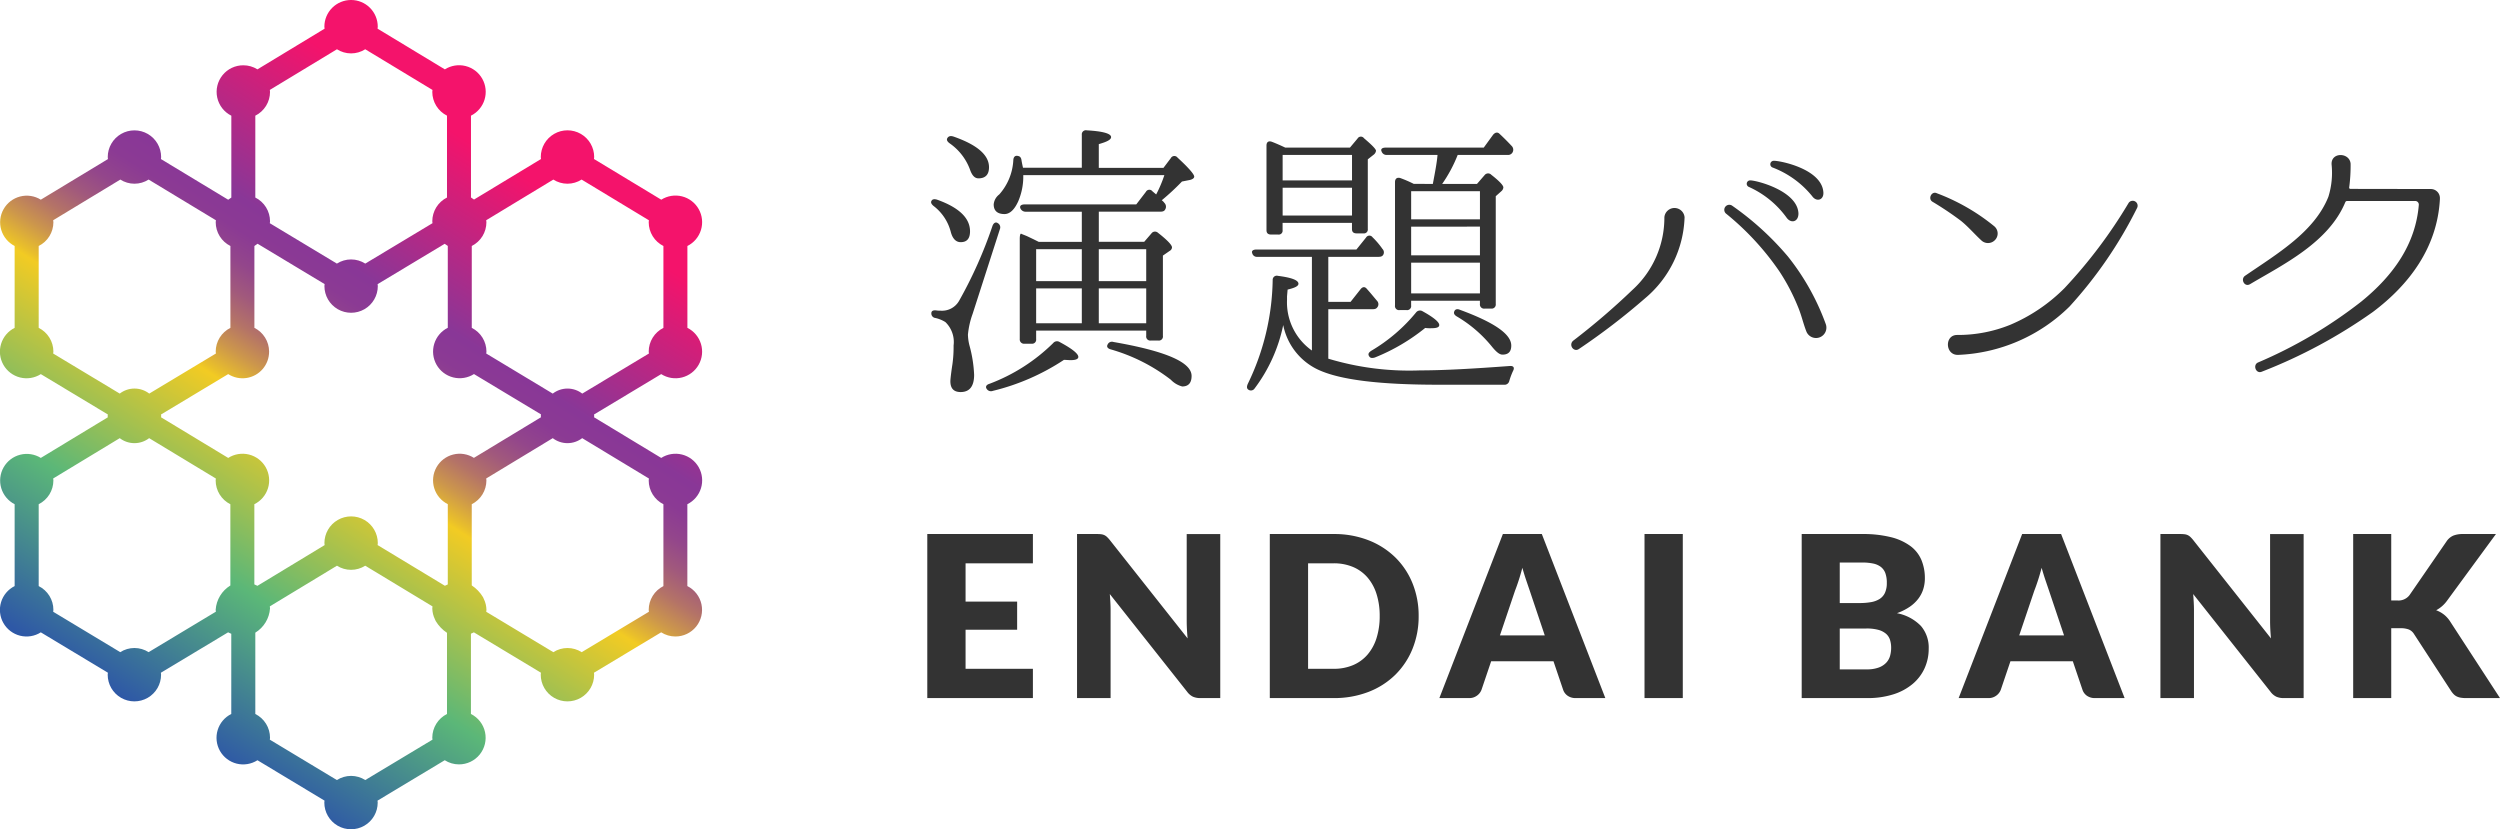 <svg xmlns="http://www.w3.org/2000/svg" xmlns:xlink="http://www.w3.org/1999/xlink" width="222.037" height="73.652" viewBox="0 0 222.037 73.652">
  <defs>
    <linearGradient id="linear-gradient" x1="0.176" y1="0.894" x2="0.789" y2="0.862" gradientUnits="objectBoundingBox">
      <stop offset="0" stop-color="#2e58a6"/>
      <stop offset="0.02" stop-color="#2e58a6"/>
      <stop offset="0.254" stop-color="#5bb778"/>
      <stop offset="0.5" stop-color="#f2cb23"/>
      <stop offset="0.509" stop-color="#e9bf2b"/>
      <stop offset="0.547" stop-color="#cc964c"/>
      <stop offset="0.585" stop-color="#b47367"/>
      <stop offset="0.624" stop-color="#a1597c"/>
      <stop offset="0.663" stop-color="#93468b"/>
      <stop offset="0.704" stop-color="#8b3a94"/>
      <stop offset="0.747" stop-color="#893797"/>
      <stop offset="1" stop-color="#f4136b"/>
    </linearGradient>
    <clipPath id="clip-path">
      <path id="パス_1" data-name="パス 1" d="M32.437,50.243l5.975,3.614c0,.06-.018.117-.018.178a2.3,2.3,0,0,0,.24.981c.02.05.043.1.066.145a3.244,3.244,0,0,0,1,1.043v7.209a2.361,2.361,0,0,0-1.306,2.107c0,.058.014.113.018.172l-5.971,3.589a2.333,2.333,0,0,0-2.52,0l-5.957-3.587c0-.058.018-.114.018-.173a2.362,2.362,0,0,0-1.306-2.108V56.191a2.751,2.751,0,0,0,1.306-2.156c0-.062-.013-.12-.018-.18l5.962-3.611a2.334,2.334,0,0,0,2.511,0M13.246,38.915,19.172,42.5c-.005.059-.018.117-.018.177a2.364,2.364,0,0,0,1.306,2.108V52a2.751,2.751,0,0,0-1.306,2.156c0,.059.013.114.018.172L13.2,57.922a2.333,2.333,0,0,0-2.52,0L4.724,54.334c.005-.059.018-.115.018-.174a2.361,2.361,0,0,0-1.306-2.107v-7.27a2.364,2.364,0,0,0,1.306-2.108c0-.061-.013-.119-.018-.179l5.911-3.58a2.143,2.143,0,0,0,2.611,0m38.463,0L57.633,42.5c0,.059-.018.117-.018.177a2.366,2.366,0,0,0,1.306,2.108v7.27a2.364,2.364,0,0,0-1.306,2.107c0,.059.014.114.018.172l-5.97,3.59a2.333,2.333,0,0,0-2.52,0l-5.957-3.587c0-.059.018-.115.018-.174a2.284,2.284,0,0,0-.241-.981c-.019-.051-.042-.1-.065-.145a3.244,3.244,0,0,0-1-1.043V44.783A2.366,2.366,0,0,0,43.2,42.675c0-.061-.014-.119-.018-.179l5.911-3.58a2.145,2.145,0,0,0,2.612,0M23.9,31.226a2.366,2.366,0,0,0-1.306-2.108V21.849a2.37,2.37,0,0,0,.283-.2l5.954,3.585c0,.059-.018.115-.018.175a2.371,2.371,0,1,0,4.742,0c0-.06-.013-.115-.017-.173l5.958-3.582a2.3,2.3,0,0,0,.274.189v7.271a2.364,2.364,0,1,0,2.326,4.109l5.953,3.583c0,.025-.015.045-.015.069a.47.47,0,0,0,.006.054.514.514,0,0,0-.006.055c0,.025.015.047.016.073l-5.959,3.609a2.364,2.364,0,1,0-2.321,4.112v7.13a2.709,2.709,0,0,0-.257.118l-5.976-3.614c0-.059.018-.117.018-.177a2.371,2.371,0,1,0-4.742,0,1.78,1.78,0,0,0,.019.179L22.865,52.03a2.543,2.543,0,0,0-.275-.126V44.783a2.364,2.364,0,1,0-2.321-4.111L14.3,37.06c0-.025.015-.046.015-.071a.514.514,0,0,0-.006-.055.469.469,0,0,0,.006-.054c0-.023-.013-.043-.014-.067l5.967-3.586a2.361,2.361,0,0,0,3.632-2M13.2,15.949l5.976,3.615c-.005.059-.018.116-.018.177a2.36,2.36,0,0,0,1.306,2.107v7.271a2.361,2.361,0,0,0-1.306,2.107c0,.059.013.114.018.172l-5.92,3.56a2.141,2.141,0,0,0-2.621,0L4.724,31.4c.005-.059.018-.115.018-.174a2.361,2.361,0,0,0-1.306-2.107V21.848a2.36,2.36,0,0,0,1.306-2.107c0-.061-.013-.119-.018-.18l5.962-3.611a2.327,2.327,0,0,0,2.51,0m38.461,0,5.976,3.615c0,.059-.018.116-.018.177a2.362,2.362,0,0,0,1.306,2.107v7.271a2.363,2.363,0,0,0-1.306,2.107c0,.059.014.114.018.172l-5.92,3.56a2.141,2.141,0,0,0-2.621,0L43.186,31.4c0-.059.018-.115.018-.174A2.363,2.363,0,0,0,41.9,29.119V21.848A2.362,2.362,0,0,0,43.2,19.741c0-.061-.014-.119-.018-.18l5.961-3.611a2.327,2.327,0,0,0,2.51,0M32.437,4.375l5.975,3.614c0,.059-.018.116-.018.177A2.361,2.361,0,0,0,39.7,10.273v7.271a2.363,2.363,0,0,0-1.306,2.107c0,.059.014.115.018.172l-5.971,3.589a2.333,2.333,0,0,0-2.52,0l-5.957-3.586c0-.059.018-.114.018-.174a2.361,2.361,0,0,0-1.306-2.107v-7.27a2.362,2.362,0,0,0,1.306-2.108c0-.061-.013-.119-.018-.18l5.962-3.61a2.334,2.334,0,0,0,2.511,0M31.18,0a2.371,2.371,0,0,0-2.371,2.37,1.78,1.78,0,0,0,.019.179L22.865,6.161A2.344,2.344,0,0,0,21.612,5.8a2.363,2.363,0,0,0-1.066,4.477v7.271a2.421,2.421,0,0,0-.279.192l-5.974-3.613c0-.059.018-.116.018-.177a2.371,2.371,0,0,0-4.742,0c0,.061.013.119.018.179L3.625,17.736A2.364,2.364,0,1,0,1.3,21.848v7.271a2.364,2.364,0,1,0,2.326,4.109l5.952,3.583c0,.025-.014.045-.014.069a.471.471,0,0,0,.005.054.511.511,0,0,0-.005.055c0,.025.014.047.015.073L3.625,40.671A2.364,2.364,0,1,0,1.3,44.783v7.27a2.364,2.364,0,1,0,2.326,4.109l5.956,3.586c-.005.059-.018.115-.018.175a2.371,2.371,0,0,0,4.742,0c0-.06-.014-.115-.017-.173l5.97-3.589a2.407,2.407,0,0,0,.282.129v7.122a2.364,2.364,0,1,0,2.325,4.109l5.956,3.587c0,.058-.018.114-.018.174a2.371,2.371,0,1,0,4.742,0c0-.059-.013-.115-.017-.173L39.5,67.52a2.343,2.343,0,0,0,1.262.37,2.364,2.364,0,0,0,1.064-4.478v-7.13a2.593,2.593,0,0,0,.262-.12l5.956,3.586c0,.059-.018.115-.018.175a2.371,2.371,0,0,0,4.742,0c0-.06-.013-.115-.017-.173l5.97-3.589a2.343,2.343,0,0,0,1.262.37,2.364,2.364,0,0,0,1.064-4.478v-7.27a2.364,2.364,0,1,0-2.321-4.111L52.758,37.06c0-.025.014-.046.014-.071a.51.51,0,0,0-.005-.055.47.47,0,0,0,.005-.054c0-.023-.012-.043-.013-.067l5.966-3.586a2.364,2.364,0,1,0,2.326-4.109V21.849a2.364,2.364,0,1,0-2.321-4.112l-5.976-3.614c0-.059.018-.116.018-.177a2.371,2.371,0,0,0-4.742,0c0,.061.014.119.018.179l-5.949,3.6a2.475,2.475,0,0,0-.269-.186V10.274a2.364,2.364,0,1,0-2.321-4.112L33.533,2.548c0-.059.018-.116.018-.177A2.37,2.37,0,0,0,31.18,0Z" fill="url(#linear-gradient)"/>
    </clipPath>
  </defs>
  <g id="logo" transform="translate(-270.2 -121)">
    <g id="title" transform="translate(-27.643 0)">
      <path id="パス_680" data-name="パス 680" d="M10.58-14.57v2.6H4.6v3.4H9.18v2.5H4.6V-2.6h5.98V0H1.2V-14.57Zm5.7,0a2.869,2.869,0,0,1,.37.02.944.944,0,0,1,.27.075.9.9,0,0,1,.23.155,2.629,2.629,0,0,1,.25.27L24.32-5.3q-.04-.42-.06-.815t-.02-.745v-7.71h2.98V0H25.46a1.622,1.622,0,0,1-.66-.12,1.412,1.412,0,0,1-.52-.44L17.41-9.24q.03.38.05.745t.02.685V0H14.5V-14.57ZM44.84-7.29a7.64,7.64,0,0,1-.545,2.915,6.82,6.82,0,0,1-1.535,2.31,6.962,6.962,0,0,1-2.385,1.52A8.44,8.44,0,0,1,37.28,0H31.62V-14.57h5.66a8.371,8.371,0,0,1,3.1.55A7.062,7.062,0,0,1,42.76-12.5a6.767,6.767,0,0,1,1.535,2.305A7.613,7.613,0,0,1,44.84-7.29Zm-3.46,0a6.348,6.348,0,0,0-.28-1.95,4.166,4.166,0,0,0-.805-1.475,3.5,3.5,0,0,0-1.285-.93,4.363,4.363,0,0,0-1.73-.325H35.02V-2.6h2.26a4.363,4.363,0,0,0,1.73-.325,3.5,3.5,0,0,0,1.285-.93A4.166,4.166,0,0,0,41.1-5.33,6.383,6.383,0,0,0,41.38-7.29ZM61.42,0H58.8a1.211,1.211,0,0,1-.725-.205,1.059,1.059,0,0,1-.4-.525l-.86-2.54H51.28L50.42-.73a1.126,1.126,0,0,1-.39.505A1.123,1.123,0,0,1,49.32,0H46.68l5.64-14.57h3.46ZM52.06-5.57h3.98L54.7-9.56l-.305-.895q-.175-.515-.345-1.115-.16.61-.33,1.13t-.32.9ZM68.3,0H64.9V-14.57h3.4ZM78.86,0V-14.57h5.36a10.191,10.191,0,0,1,2.57.28,4.9,4.9,0,0,1,1.73.79,2.994,2.994,0,0,1,.975,1.24,4.19,4.19,0,0,1,.305,1.63,3.2,3.2,0,0,1-.14.945,2.781,2.781,0,0,1-.44.855,3.285,3.285,0,0,1-.77.725,4.964,4.964,0,0,1-1.13.565,4.012,4.012,0,0,1,2.13,1.135,2.94,2.94,0,0,1,.69,2.015,4.167,4.167,0,0,1-.36,1.73,3.962,3.962,0,0,1-1.055,1.395,5,5,0,0,1-1.715.93A7.458,7.458,0,0,1,84.68,0Zm3.38-6.18v3.63h2.38a2.984,2.984,0,0,0,1.1-.17,1.731,1.731,0,0,0,.665-.44,1.476,1.476,0,0,0,.33-.61,2.685,2.685,0,0,0,.09-.69,2.3,2.3,0,0,0-.105-.72,1.191,1.191,0,0,0-.36-.54,1.759,1.759,0,0,0-.675-.34,3.934,3.934,0,0,0-1.06-.12Zm0-2.26H84a5.8,5.8,0,0,0,1.01-.08,2.1,2.1,0,0,0,.765-.28,1.285,1.285,0,0,0,.48-.55,2.063,2.063,0,0,0,.165-.88,2.476,2.476,0,0,0-.13-.865,1.239,1.239,0,0,0-.4-.555,1.679,1.679,0,0,0-.685-.3,4.7,4.7,0,0,0-.985-.09H82.24ZM107.54,0h-2.62a1.211,1.211,0,0,1-.725-.205A1.059,1.059,0,0,1,103.8-.73l-.86-2.54H97.4L96.54-.73a1.126,1.126,0,0,1-.39.505A1.123,1.123,0,0,1,95.44,0H92.8l5.64-14.57h3.46ZM98.18-5.57h3.98l-1.34-3.99-.305-.895q-.175-.515-.345-1.115-.16.61-.33,1.13t-.32.9Zm14.32-9a2.869,2.869,0,0,1,.37.02.945.945,0,0,1,.27.075.9.9,0,0,1,.23.155,2.628,2.628,0,0,1,.25.27l6.92,8.75q-.04-.42-.06-.815t-.02-.745v-7.71h2.98V0h-1.76a1.622,1.622,0,0,1-.66-.12,1.412,1.412,0,0,1-.52-.44l-6.87-8.68q.03.38.05.745t.02.685V0h-2.98V-14.57Zm18.72,5.9h.54a1.227,1.227,0,0,0,1.08-.47l3.28-4.76a1.407,1.407,0,0,1,.615-.53,2.252,2.252,0,0,1,.845-.14h2.94L136.2-8.68a2.888,2.888,0,0,1-.48.53,3.025,3.025,0,0,1-.51.35,2.574,2.574,0,0,1,.695.385,2.541,2.541,0,0,1,.575.655L140.88,0h-3.02a2.628,2.628,0,0,1-.495-.04,1.269,1.269,0,0,1-.355-.12,1.022,1.022,0,0,1-.26-.2,1.934,1.934,0,0,1-.21-.265l-3.3-5.07a.994.994,0,0,0-.455-.395,1.973,1.973,0,0,0-.745-.115h-.82V0h-3.38V-14.57h3.38Z" transform="translate(379 183)" fill="#333"/>
      <path id="パス_679" data-name="パス 679" d="M7.462-13.182c-.182-.13-.364-.026-.468.234A38.77,38.77,0,0,1,4.03-6.292a1.744,1.744,0,0,1-1.664.884,2.1,2.1,0,0,1-.39-.026c-.26-.026-.416.052-.416.26a.4.4,0,0,0,.364.416,2.828,2.828,0,0,1,.884.364,2.455,2.455,0,0,1,.728,2.08,11.077,11.077,0,0,1-.1,1.638C3.3.208,3.25.728,3.25.858c0,.65.312.962.91.962.806,0,1.2-.52,1.2-1.534A11.679,11.679,0,0,0,4.94-2.34a4.234,4.234,0,0,1-.13-.936,7.374,7.374,0,0,1,.416-1.846l2.418-7.514A.428.428,0,0,0,7.462-13.182ZM6.474,1.534a.447.447,0,0,0,.546.182A19.98,19.98,0,0,0,13.338-1.04c.156,0,.364.026.6.026.442,0,.676-.1.676-.286,0-.286-.546-.728-1.664-1.326a.437.437,0,0,0-.572.1A16.144,16.144,0,0,1,6.708,1.092C6.448,1.17,6.344,1.352,6.474,1.534ZM17.212-2.392c-.1.182,0,.338.26.416a15.852,15.852,0,0,1,5.356,2.7,2.146,2.146,0,0,0,1.014.6c.546,0,.832-.312.832-.936,0-1.222-2.314-2.21-6.942-3.016A.416.416,0,0,0,17.212-2.392ZM2.99-20.748c-.1.156-.026.312.182.468a4.894,4.894,0,0,1,1.82,2.34c.182.52.416.78.754.78.624,0,.936-.338.936-.988,0-1.092-1.066-2-3.172-2.73C3.25-20.956,3.094-20.9,2.99-20.748Zm-1.4,5.564q-.156.2.156.468a4.227,4.227,0,0,1,1.534,2.288c.156.624.468.936.884.936.572,0,.832-.338.832-.962,0-1.17-.962-2.106-2.912-2.808C1.846-15.34,1.664-15.314,1.586-15.184ZM14.924-4.29H10.868V-7.384h4.056Zm5.72-6.578v2.834H16.432v-2.834Zm-5.72,0v2.834H10.868v-2.834ZM16.432-4.29V-7.384h4.212V-4.29Zm4.212,1.118a.361.361,0,0,0,.416.416h.65a.361.361,0,0,0,.416-.416V-10.3l.6-.416a.376.376,0,0,0,.208-.312c0-.208-.416-.65-1.248-1.3a.386.386,0,0,0-.572.052l-.65.754h-4.03V-14.2h5.46c.234,0,.364-.052.442-.208a.474.474,0,0,0-.078-.572.993.993,0,0,0-.234-.234,20.942,20.942,0,0,0,1.794-1.664L24.44-17c.312-.052.468-.182.468-.312,0-.208-.494-.78-1.482-1.69a.354.354,0,0,0-.6.052l-.65.858H16.432V-20.2c.728-.208,1.092-.39,1.092-.624,0-.312-.728-.52-2.158-.6a.362.362,0,0,0-.442.39V-18.1H9.7c-.026-.13-.078-.338-.13-.65-.026-.234-.13-.364-.286-.39-.26-.078-.416.052-.442.338A4.957,4.957,0,0,1,7.592-15.73a1.242,1.242,0,0,0-.494.884c0,.572.338.858.962.858.468,0,.884-.39,1.222-1.144a5.564,5.564,0,0,0,.442-2.314H22.256a11.221,11.221,0,0,1-.728,1.716l-.338-.286a.341.341,0,0,0-.572.052l-.858,1.118H9.854c-.312,0-.468.13-.39.338a.5.5,0,0,0,.468.312h4.992v2.678H11.1l-.468-.234-.6-.286-.39-.156c-.052-.026-.078-.026-.1-.052-.078-.026-.13.156-.13.468v8.892a.383.383,0,0,0,.416.416h.65a.364.364,0,0,0,.39-.416V-3.64h9.776ZM40.43-1.378c.1.182.26.208.52.13a17.339,17.339,0,0,0,4.472-2.626,3,3,0,0,0,.52.026c.494,0,.728-.078.728-.286,0-.26-.494-.676-1.482-1.222a.437.437,0,0,0-.572.1,14.912,14.912,0,0,1-3.978,3.406C40.4-1.69,40.326-1.56,40.43-1.378Zm7.592-4c-.1.182-.026.338.182.468a11.536,11.536,0,0,1,3.172,2.73c.364.442.65.676.91.676.52,0,.78-.26.78-.806,0-1.014-1.508-2.054-4.55-3.172C48.282-5.59,48.1-5.538,48.022-5.382ZM32.76-16.328h6.162v2.47H32.76Zm6.162-2.912v2.262H32.76V-19.24Zm-5.928-.65c-.442-.208-.858-.39-1.2-.52-.286-.1-.468.026-.468.338v7.514c0,.26.13.39.416.39h.624a.345.345,0,0,0,.39-.39v-.65h6.162v.546c0,.26.13.39.416.39h.6a.345.345,0,0,0,.39-.39V-18.85l.494-.39a.538.538,0,0,0,.234-.364c0-.156-.364-.52-1.066-1.118a.34.34,0,0,0-.572.026l-.676.806ZM50.284-9.672v2.73h-6.11v-2.73Zm0-3.2v2.548h-6.11V-12.87Zm0-3.146v2.5h-6.11v-2.5Zm-5.876-.65a11.148,11.148,0,0,0-1.2-.52c-.286-.078-.468.052-.468.364V-5.876a.361.361,0,0,0,.416.416h.6a.361.361,0,0,0,.416-.416v-.416h6.11v.286a.371.371,0,0,0,.416.416h.6a.364.364,0,0,0,.39-.416v-9.568l.494-.442a.491.491,0,0,0,.182-.338c0-.182-.364-.572-1.066-1.118a.393.393,0,0,0-.6.026l-.676.78H46.93a12.5,12.5,0,0,0,1.378-2.574h4.42a.46.46,0,0,0,.442-.208.475.475,0,0,0-.052-.572q-.546-.585-1.092-1.092c-.182-.182-.39-.13-.572.078l-.832,1.144h-8.71c-.312,0-.468.13-.364.338a.455.455,0,0,0,.468.312h4.5c-.052.65-.208,1.482-.416,2.574ZM36.816-5.538h3.926c.234,0,.338-.052.416-.156a.435.435,0,0,0,0-.572c-.312-.364-.6-.728-.91-1.066-.182-.234-.39-.208-.572.026l-.884,1.118H36.816v-4h4.446c.234,0,.338-.052.416-.156a.429.429,0,0,0-.052-.546,6.905,6.905,0,0,0-.884-1.04.34.34,0,0,0-.572.026l-.858,1.066H30.42c-.286,0-.442.13-.364.312a.42.42,0,0,0,.442.338H35.36v8.32a5.239,5.239,0,0,1-2.21-4.5v-.312l.052-.6c.65-.156.962-.312.962-.52,0-.312-.6-.546-1.82-.7a.365.365,0,0,0-.468.364,21.816,21.816,0,0,1-2.21,9.23c-.1.234-.1.39.026.494a.389.389,0,0,0,.572-.078,14.042,14.042,0,0,0,2.548-5.642A5.57,5.57,0,0,0,35.88-.182C37.856.754,41.444,1.17,46.67,1.17h5.746a.428.428,0,0,0,.468-.312,6.09,6.09,0,0,1,.338-.91c.156-.286.052-.468-.286-.442-3.172.234-5.8.39-7.956.39a24.954,24.954,0,0,1-8.164-1.04Zm37.466-11.44a.3.3,0,0,0-.13.572,8.357,8.357,0,0,1,3.38,2.756c.39.52,1.04.364,1.04-.39C78.494-16.068,74.776-17,74.282-16.978Zm2.08-1.742a.308.308,0,0,0-.078.6,8.331,8.331,0,0,1,3.51,2.548c.39.546,1.066.338.988-.39C80.6-18.018,76.882-18.746,76.362-18.72ZM72.67-14.742a.446.446,0,0,0-.546.7,24.15,24.15,0,0,1,4.758,5.148,17.846,17.846,0,0,1,1.638,3.12c.312.728.468,1.482.754,2.21a.922.922,0,0,0,1.716-.676,21.174,21.174,0,0,0-3.354-5.98A25.707,25.707,0,0,0,72.67-14.742ZM68.458-13.7a.9.9,0,0,0-1.794,0A8.669,8.669,0,0,1,63.83-7.254,62.134,62.134,0,0,1,58.552-2.73c-.416.39.078,1.04.52.728a59.091,59.091,0,0,0,5.9-4.524A9.778,9.778,0,0,0,68.458-13.7ZM92.664-3.25c-1.144,0-1.066,1.82.1,1.768a14.933,14.933,0,0,0,9.88-4.29,38.249,38.249,0,0,0,6.006-8.762.438.438,0,0,0-.754-.442,43.672,43.672,0,0,1-5.694,7.566A15.119,15.119,0,0,1,97.4-4.16,12.357,12.357,0,0,1,92.664-3.25ZM90.87-15.834c-.468-.234-.832.494-.39.754A28.409,28.409,0,0,1,93-13.39c.676.546,1.222,1.2,1.846,1.768a.857.857,0,0,0,1.2-.078.833.833,0,0,0-.078-1.2A18.09,18.09,0,0,0,90.87-15.834Zm36.712-.39a.112.112,0,0,1-.1-.1,14.67,14.67,0,0,0,.13-2.132c-.078-1.014-1.742-1.066-1.69.052a7.2,7.2,0,0,1-.286,2.886c-1.248,3.12-4.524,5.044-7.41,7.02-.416.312-.026,1.04.468.728,2.938-1.742,6.968-3.692,8.45-7.28a.176.176,0,0,1,.156-.1h6.058a.322.322,0,0,1,.312.338c-.286,3.484-2.236,6.266-5.122,8.606a40.81,40.81,0,0,1-9.178,5.408c-.468.234-.156,1.04.364.806a45.586,45.586,0,0,0,9.854-5.3c3.224-2.418,5.72-5.72,5.954-10.01v-.052a.806.806,0,0,0-.806-.858Z" transform="translate(379 154)" fill="#333"/>
    </g>
    <g id="mark" transform="translate(270.2 120.999)">
      <g id="グループ_1" data-name="グループ 1" clip-path="url(#clip-path)">
        <rect id="長方形_1" data-name="長方形 1" width="96.187" height="93.579" transform="translate(-34.863 48.689) rotate(-54.395)" fill="url(#linear-gradient)"/>
      </g>
    </g>
  </g>
</svg>
